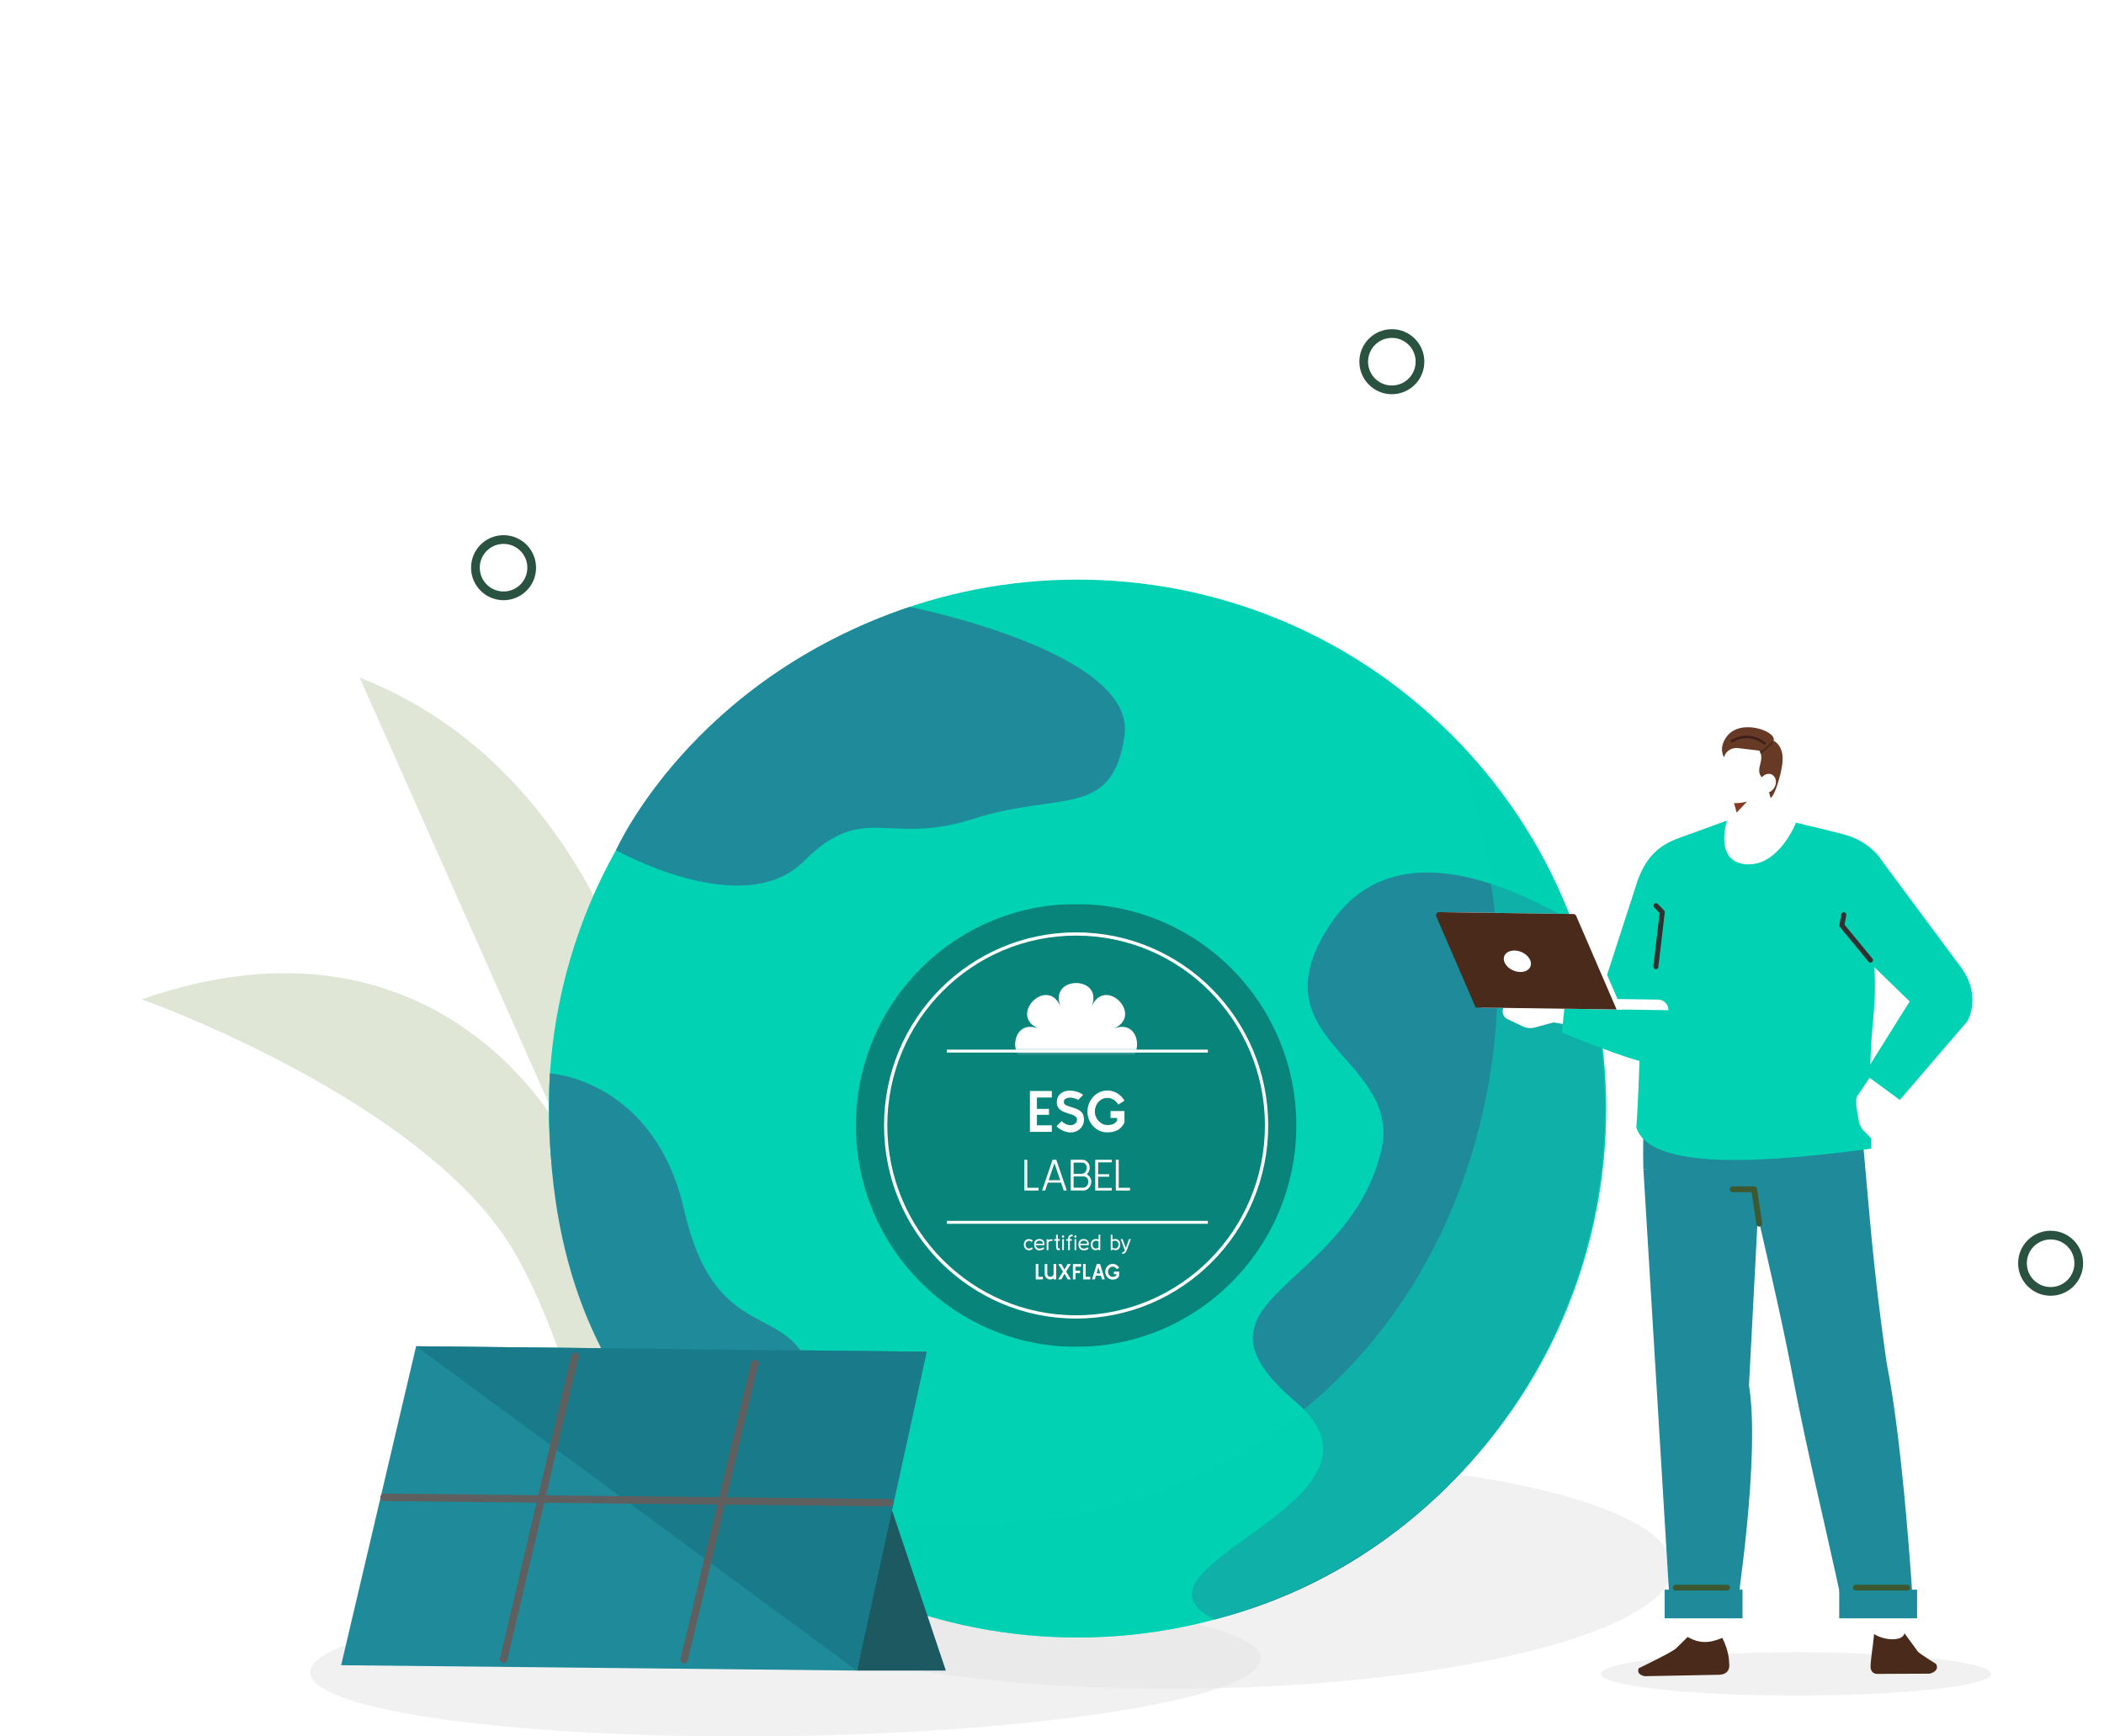 <svg width="567" height="468" viewBox="0 0 567 468" fill="none" xmlns="http://www.w3.org/2000/svg">
<g clip-path="url(#clip0_4020_1207)">
<path d="M169.453 428.103C130.606 418.309 93.901 402.573 61.932 380.633C26.842 356.551 -7.856 321.978 1.568 283.141C19.518 209.165 110.663 213.816 86.477 163.246C59.749 107.362 83.394 42.956 223.932 37.422C364.47 31.888 464.276 81.286 515.944 156.718C592.055 267.836 594.752 420.239 443.136 446.203C339.269 463.99 228.758 443.054 169.453 428.103Z" fill="white" fill-opacity="0.61"/>
<path d="M181.049 308.838C181.049 308.838 172.299 212.097 96.95 182.642L151.709 305.955C151.709 305.955 118.87 241.333 38.215 269.323C38.215 269.323 113.653 296.204 137.987 336.418C137.987 336.418 154.929 362.841 161.956 410.611C169.058 458.896 181.049 308.838 181.049 308.838Z" fill="#DFE6D5"/>
<path d="M135.703 160.591C139.892 160.591 143.287 157.194 143.287 153.003C143.287 148.812 139.892 145.415 135.703 145.415C131.515 145.415 128.12 148.812 128.12 153.003C128.12 157.194 131.515 160.591 135.703 160.591Z" stroke="#2A5241" stroke-width="2.348" stroke-linecap="round" stroke-linejoin="round"/>
<path d="M375.087 105.072C379.275 105.072 382.671 101.675 382.671 97.484C382.671 93.293 379.275 89.896 375.087 89.896C370.899 89.896 367.504 93.293 367.504 97.484C367.504 101.675 370.899 105.072 375.087 105.072Z" stroke="#2A5241" stroke-width="2.348" stroke-linecap="round" stroke-linejoin="round"/>
<path d="M552.618 348.058C556.806 348.058 560.201 344.661 560.201 340.47C560.201 336.279 556.806 332.882 552.618 332.882C548.429 332.882 545.034 336.279 545.034 340.47C545.034 344.661 548.429 348.058 552.618 348.058Z" stroke="#2A5241" stroke-width="2.348" stroke-linecap="round" stroke-linejoin="round"/>
<path d="M323.068 455.109C393.799 454.064 450.934 439.365 450.682 422.278C450.43 405.19 392.887 392.185 322.155 393.23C251.424 394.274 194.289 408.973 194.541 426.061C194.793 443.148 252.337 456.154 323.068 455.109Z" fill="#E5E5E5" fill-opacity="0.5"/>
<path d="M211.953 467.905C282.683 466.86 339.896 457.479 339.74 446.953C339.585 436.426 282.121 428.74 211.39 429.785C140.66 430.831 83.447 440.211 83.603 450.737C83.758 461.264 141.222 468.95 211.953 467.905Z" fill="#E5E5E5" fill-opacity="0.5"/>
<path d="M391.103 399.584C446.742 343.91 446.742 253.646 391.103 197.973C335.464 142.3 245.256 142.3 189.617 197.973C133.978 253.646 133.978 343.91 189.617 399.584C245.256 455.257 335.464 455.257 391.103 399.584Z" fill="#00D2B3"/>
<path d="M423.527 248.071C417.662 245.524 377.723 219.42 358.176 249.596C337.663 281.263 378.897 284.946 371.988 311.128C362.194 348.247 316.58 350.081 349.179 377.831C380.777 404.729 298.896 422.228 327.287 436.49C403.125 417.265 454.001 333.132 423.527 248.071Z" fill="#1E8A9A"/>
<path d="M245.127 163.579C245.127 163.579 306.224 175.651 303.04 198.237C299.856 220.824 285.575 213.204 262.341 220.686C239.106 228.168 232.859 215.839 216.582 232.145C200.305 248.451 166.009 229.129 166.009 229.129C166.009 229.129 186.176 183.366 245.127 163.579Z" fill="#1E8A9A"/>
<path d="M148.177 289.313C148.177 289.313 176.287 290.795 184.381 326.174C192.474 361.553 211.04 351.312 217.844 367.867C219.758 372.523 214.883 384.528 210.216 387.094C190.047 398.183 176.896 385.438 176.896 385.438C161.931 368.176 145.997 339.394 148.177 289.313Z" fill="#1E8A9A"/>
<g style="mix-blend-mode:multiply" opacity="0.68">
<path d="M391.531 399.154C336.13 455.064 245.922 455.448 190.047 400.012C361.429 452.157 435.932 306.837 390.674 197.545C446.549 252.981 446.933 343.244 391.531 399.154Z" fill="#00D2B3" fill-opacity="0.79"/>
</g>
<path fill-rule="evenodd" clip-rule="evenodd" d="M230.899 450.255H254.893L239.583 404.668L230.899 450.255Z" fill="#1D5961"/>
<path d="M249.727 364.323L112.136 362.841L91.934 448.809L230.9 450.255L249.727 364.323Z" fill="#1E8A9A"/>
<path d="M249.727 364.323L112.136 362.841L230.9 450.255L249.727 364.323Z" fill="#197B8A"/>
<path d="M203.369 367.503L184.36 447.307" stroke="#5F5F5F" stroke-width="2" stroke-linecap="round" stroke-linejoin="round"/>
<path d="M154.928 365.511L135.703 447.211" stroke="#5F5F5F" stroke-width="2" stroke-linecap="round" stroke-linejoin="round"/>
<path d="M239.612 405L103.499 403.556" stroke="#5F5F5F" stroke-width="2" stroke-linecap="round" stroke-linejoin="round"/>
<path d="M476.144 215.444C476.879 215.518 477.479 215.136 478.236 213.45C479.032 211.677 479.888 208.643 480.193 206.723C480.401 205.412 480.508 204.059 480.205 202.767C479.901 201.475 479.137 200.241 477.96 199.63C476.568 198.907 474.79 199.184 473.512 200.093C472.234 201.003 471.42 202.457 471.022 203.975C470.625 205.493 470.609 207.083 470.67 208.651C470.739 210.413 470.94 212.276 472.002 213.683C473.063 215.091 476.304 215.539 476.144 215.444Z" fill="#663A24"/>
<path fill-rule="evenodd" clip-rule="evenodd" d="M466.886 211.783C466.886 211.783 467.819 217.799 468.591 222.782C468.797 224.109 469.791 225.198 471.191 225.629C472.591 226.061 474.18 225.769 475.348 224.866C475.73 224.57 476.102 224.282 476.455 224.009C478.057 222.77 478.763 220.848 478.27 219.073C477.006 214.526 474.703 206.242 474.703 206.242L466.886 211.783Z" fill="white"/>
<path fill-rule="evenodd" clip-rule="evenodd" d="M467.084 215.675L468.007 219.011L471.337 215.475L467.084 215.675Z" fill="#873B24"/>
<path fill-rule="evenodd" clip-rule="evenodd" d="M477.246 204.861C477.486 203.094 476.265 201.463 474.519 201.218C472.654 200.956 470.302 200.626 468.438 200.364C466.691 200.119 465.348 201.411 464.84 203.119C464.24 205.135 463.973 209.455 464.155 212.613C464.258 214.394 465.396 216.183 467.143 216.428C469.008 216.69 474.84 215.678 475.839 212.381C476.599 209.872 476.892 207.462 477.246 204.861Z" fill="white"/>
<path d="M475.53 209.851C474.735 209.703 474.207 208.889 474.105 208.086C474.003 207.283 474.229 206.48 474.421 205.693C474.612 204.907 474.77 204.073 474.538 203.298C474.294 202.484 473.636 201.641 474.026 200.886C474.225 200.503 474.654 200.288 475.08 200.216C476.213 200.027 477.373 200.734 477.935 201.737C478.497 202.74 478.533 203.97 478.277 205.091C478.021 206.212 477.495 207.25 476.975 208.275C476.763 208.692 476.552 209.108 476.34 209.525C476.246 209.709 476.134 209.91 475.938 209.974C475.742 210.037 475.48 209.837 475.53 209.851Z" fill="#663A24"/>
<path fill-rule="evenodd" clip-rule="evenodd" d="M478.23 212.153C477.554 213.449 476.146 214.039 475.086 213.472C474.025 212.905 473.713 211.394 474.389 210.099C475.066 208.803 476.473 208.212 477.534 208.78C478.595 209.347 478.906 210.857 478.23 212.153Z" fill="white"/>
<path d="M474.65 202.661C474.65 202.661 476.887 201.127 477.578 200.035" stroke="#4A2A1A" stroke-width="0.577" stroke-miterlimit="10" stroke-linecap="round"/>
<path fill-rule="evenodd" clip-rule="evenodd" d="M474.143 202.318L468.401 201.631C466.854 201.445 465.282 202.252 464.727 203.709C464.676 203.844 464.633 203.98 464.603 204.117C464.603 204.117 462.961 201.655 465.359 198.478C469.107 193.513 478.89 197.132 477.96 199.63L474.143 202.318Z" fill="#663A24"/>
<path d="M475.533 200.335C475.533 200.335 471.532 196.892 466.743 199.744" stroke="#3D1E18" stroke-width="0.658" stroke-linecap="round" stroke-linejoin="round"/>
<path fill-rule="evenodd" clip-rule="evenodd" d="M431.444 451.154C431.444 454.376 454.973 456.987 483.996 456.987C513.019 456.987 536.548 454.375 536.548 451.154C536.548 447.933 513.019 445.321 483.996 445.321C454.973 445.321 431.444 447.933 431.444 451.154Z" fill="#E5E5E5" fill-opacity="0.5"/>
<path fill-rule="evenodd" clip-rule="evenodd" d="M463.856 444.388C463.856 444.388 466.327 430.199 467.27 413.82C468.115 399.157 452.079 412.872 452.079 412.872L455.171 446.221L463.856 444.388Z" fill="white"/>
<path fill-rule="evenodd" clip-rule="evenodd" d="M442.875 315.106L450.107 434.532L467.896 434.532C467.896 434.532 474.449 392.503 471.327 373.359L474.43 313.963L442.875 315.106Z" fill="#1E8A9A"/>
<path fill-rule="evenodd" clip-rule="evenodd" d="M495.685 269.379L452.08 271.134C441.46 274.328 442.875 315.106 442.875 315.106L471.174 316.93C484.675 316.892 496.162 327.487 498.247 305.016C499.075 296.089 500.003 289.333 498.917 283.821C496.877 273.473 495.685 269.379 495.685 269.379Z" fill="#1E8A9A"/>
<path d="M512.348 425.593C512.313 425.643 512.278 425.692 511.845 426.221C512.798 431.653 512.495 436.726 513.449 442.158C511.047 442.498 509.895 443.176 507.479 443.472C506.797 443.555 506.342 442.319 505.689 441.937L499.274 425.8L512.348 425.593Z" fill="white"/>
<path d="M465.5 288.543C470.579 317.107 477.766 342.867 483.23 371.575C486.952 391.126 492.407 413.324 496.606 433.04L515.499 432.187C515.499 432.187 512.985 389.945 508.412 367.26C502.51 325.984 503.385 310.232 498.917 283.821C487.082 284.759 481.227 287.653 469.432 288.883L468.917 288.946C468.766 289.083 464.953 289.451 465.5 288.543Z" fill="#1E8A9A"/>
<path d="M474.104 329.82L472.715 320.533H466.915" stroke="#3D5931" stroke-width="1.565" stroke-linecap="round" stroke-linejoin="round"/>
<path fill-rule="evenodd" clip-rule="evenodd" d="M466.022 448.939C465.97 447.468 465.936 445.057 464.137 441.442C460.577 442.961 457.838 442.954 454.811 441.201L451.638 444.308L451.544 444.368C450.404 445.412 441.629 449.616 441.629 449.616C441.009 450.913 442.221 451.596 443.248 451.767L463.489 451.382C463.489 451.382 463.518 451.369 463.559 451.343C464.948 451.321 466.072 450.344 466.022 448.939Z" fill="#4A2A1A"/>
<path fill-rule="evenodd" clip-rule="evenodd" d="M513.224 440.185L516.915 445.235C518.398 446.432 521.721 448.436 521.721 448.436C522.595 449.96 521.186 450.834 519.953 451.087L506.307 451.15C505.803 451.152 504.631 451.29 504.154 449.841C503.835 448.875 504.799 443.467 505.045 440.404C507.899 442.257 512.826 442.399 513.224 440.185Z" fill="#4A2A1A"/>
<path d="M469.586 428.449H448.599V436.173H469.586V428.449Z" fill="#1E8A9A"/>
<path d="M516.633 428.449H495.646V436.173H516.633V428.449Z" fill="#1E8A9A"/>
<path d="M513.961 427.906H500.111" stroke="#3D5931" stroke-width="1.565" stroke-linecap="round" stroke-linejoin="round"/>
<path d="M465.446 427.906H451.597" stroke="#3D5931" stroke-width="1.565" stroke-linecap="round" stroke-linejoin="round"/>
<path d="M443.489 270.273C432.342 270.647 428.07 270.262 416.867 270.38L415.938 275.152C438.452 278.283 441.605 284.752 450.657 281.313C454.096 271.61 446.077 270.763 443.489 270.273Z" fill="white"/>
<path d="M419.015 275.463L413.582 276.928C412.496 277.221 411.341 277.114 410.327 276.627L406.221 274.656C404.79 273.969 404.486 272.062 405.633 270.964L412.565 269.509C414.094 269.188 415.796 269.469 417.328 270.296L419.881 271.674L419.015 275.463Z" fill="white"/>
<path fill-rule="evenodd" clip-rule="evenodd" d="M420.887 278.292L422.038 267.58L431.001 269.171L440.734 239.123C444.126 227.713 450.657 226.579 455.747 224.69C456.682 224.342 454.339 248.894 454.339 248.894L446.032 275.263C446.032 275.263 450.408 286.939 443.564 286.293C439.39 285.899 420.887 278.292 420.887 278.292Z" fill="#00D2B3"/>
<path fill-rule="evenodd" clip-rule="evenodd" d="M454.861 225.015L465.26 221.198L483.996 221.728C483.996 221.728 496.655 224.707 498.564 225.402C504.134 227.431 508.873 232.219 508.767 237.45L505.106 259.889C506.001 276.728 502.947 274.155 504.261 309.586C476.135 313.34 444.749 315.698 440.967 303.881C442.053 289.534 442.298 259.674 443.247 248.311C444.114 237.924 449.61 240.807 454.861 225.015Z" fill="#00D2B3"/>
<path d="M465.383 221.211C465.383 221.211 461.795 232.317 470.582 232.947C479.369 233.578 483.996 221.728 483.996 221.728L477.022 217.419L465.383 221.211Z" fill="white"/>
<path d="M446.235 260.549L447.956 245.852L446.262 244.082" stroke="#303030" stroke-width="1.348" stroke-linecap="round" stroke-linejoin="round"/>
<path fill-rule="evenodd" clip-rule="evenodd" d="M521.742 264.709C526.181 268.49 527.916 274.041 524.626 279.442L503.353 301.524L500.475 295.477L513.455 276.05L521.742 264.709Z" fill="white"/>
<path fill-rule="evenodd" clip-rule="evenodd" d="M488.261 244.882L502.716 258.339L514.626 269.915L502.409 289.433L511.976 296.461L530.175 275.237C530.175 275.237 534.239 268.474 528.372 260.606C522.505 252.737 506.975 231.758 506.975 231.758L496.4 226.173L488.261 244.882Z" fill="#00D2B3"/>
<path d="M504.061 258.773L496.363 249.423L496.879 246.548" stroke="#303030" stroke-width="1.348" stroke-linecap="round" stroke-linejoin="round"/>
<path d="M500.474 295.477C499.809 296.676 500.524 299.815 500.851 301.552C500.926 302.766 501.433 303.912 502.28 304.781L505.708 308.299C506.903 309.526 508.954 309.173 509.68 307.616L508.776 300.009C508.577 298.331 507.703 296.685 506.331 295.404L504.044 293.27L500.474 295.477Z" fill="white"/>
<path fill-rule="evenodd" clip-rule="evenodd" d="M449.621 272.267L412.415 271.75L412.454 268.933L446.845 269.411C448.399 269.433 449.642 270.711 449.621 272.267Z" fill="white"/>
<path fill-rule="evenodd" clip-rule="evenodd" d="M437.125 272.092L399.14 271.564L388.031 245.846L425.146 246.362C425.676 246.369 426.152 246.687 426.362 247.173L437.125 272.092Z" fill="white"/>
<path fill-rule="evenodd" clip-rule="evenodd" d="M435.652 272.071L397.667 271.543L387.069 247.009C386.829 246.453 387.242 245.834 387.847 245.843L424.003 246.346C424.332 246.35 424.627 246.547 424.758 246.849L435.652 272.071Z" fill="#4A2A1A"/>
<path fill-rule="evenodd" clip-rule="evenodd" d="M412.483 259.128C412.913 260.729 411.663 262.004 409.69 261.977C407.718 261.949 405.77 260.63 405.34 259.029C404.911 257.429 406.161 256.154 408.134 256.181C410.106 256.209 412.054 257.528 412.483 259.128Z" fill="white"/>
<g clip-path="url(#clip1_4020_1207)">
<path d="M290 354.893C318.659 354.893 341.893 331.66 341.893 303C341.893 274.34 318.659 251.107 290 251.107C261.34 251.107 238.106 274.34 238.106 303C238.106 331.66 261.34 354.893 290 354.893Z" stroke="white" stroke-width="0.879" stroke-miterlimit="10"/>
<path d="M266.346 304.678H264.446V293.597H266.346V304.678Z" fill="white"/>
<path d="M267.929 304.678V293.597H271L273.612 300.594L276.224 293.597H279.295V304.678H277.395V295.924L274.514 303.095H272.725L269.828 295.924V304.678H267.929Z" fill="white"/>
<path d="M280.878 304.678L280.894 293.597H285.026C285.606 293.597 286.112 293.758 286.545 294.08C286.978 294.402 287.313 294.818 287.55 295.33C287.788 295.842 287.907 296.388 287.907 296.968C287.907 297.38 287.83 297.786 287.677 298.187C287.524 298.589 287.315 298.953 287.052 299.28C286.788 299.607 286.479 299.868 286.126 300.063C285.772 300.259 285.389 300.356 284.978 300.356H282.778V304.678H280.878ZM282.778 298.488H284.899C285.205 298.488 285.471 298.333 285.698 298.021C285.925 297.71 286.039 297.359 286.039 296.968C286.039 296.536 285.92 296.177 285.682 295.892C285.445 295.607 285.2 295.465 284.946 295.465H282.778V298.488Z" fill="white"/>
<path d="M287.432 304.662L290.851 293.597H293.241L296.677 304.662H294.65L293.859 301.987H290.249L289.458 304.662H287.432ZM292.054 295.971L290.756 300.34H293.352L292.054 295.971Z" fill="white"/>
<path d="M302.406 304.852C301.646 304.852 300.944 304.701 300.301 304.401C299.657 304.1 299.087 303.702 298.591 303.206C298.095 302.699 297.704 302.105 297.42 301.425C297.135 300.744 296.992 299.987 296.992 299.153C296.992 298.341 297.137 297.589 297.428 296.897C297.718 296.206 298.106 295.602 298.591 295.085C299.076 294.578 299.644 294.177 300.293 293.882C300.942 293.586 301.646 293.438 302.406 293.438C303.208 293.438 303.973 293.621 304.701 293.985C305.429 294.349 306.105 294.911 306.728 295.67L305.192 296.937C304.759 296.399 304.311 296.011 303.847 295.773C303.382 295.536 302.902 295.417 302.406 295.417C301.931 295.417 301.49 295.512 301.084 295.702C300.678 295.892 300.311 296.156 299.984 296.494C299.667 296.821 299.419 297.209 299.24 297.657C299.061 298.106 298.971 298.604 298.971 299.153C298.971 299.702 299.061 300.195 299.24 300.633C299.419 301.071 299.667 301.459 299.984 301.797C300.301 302.135 300.665 302.398 301.076 302.588C301.488 302.778 301.931 302.873 302.406 302.873C302.902 302.873 303.382 302.754 303.847 302.517C304.311 302.28 304.759 301.892 305.192 301.354L306.728 302.62C306.105 303.38 305.43 303.942 304.702 304.306C303.973 304.67 303.208 304.852 302.406 304.852Z" fill="white"/>
<path d="M316.163 295.338H313.028V304.678H311.129V295.338H307.994V293.597H316.163V295.338Z" fill="white"/>
<path d="M279.776 320.07H275.905V311.734H276.691V319.332H279.776L279.776 320.07Z" fill="white"/>
<path d="M280.729 320.07L283.587 311.734H284.599L287.457 320.07H286.623L285.897 317.927H282.289L281.562 320.07H280.729ZM284.087 312.663L282.515 317.272H285.671L284.087 312.663Z" fill="white"/>
<path d="M288.528 320.07V311.734H291.636C292.033 311.734 292.388 311.832 292.702 312.026C293.015 312.221 293.26 312.481 293.435 312.806C293.609 313.132 293.696 313.501 293.696 313.913C293.696 314.271 293.637 314.579 293.518 314.837C293.399 315.095 293.204 315.382 292.934 315.7C293.355 315.962 293.661 316.262 293.851 316.599C294.042 316.937 294.137 317.304 294.137 317.701C294.137 317.986 294.082 318.27 293.97 318.552C293.859 318.834 293.704 319.09 293.506 319.32C293.307 319.55 293.081 319.733 292.827 319.868C292.573 320.003 292.307 320.07 292.029 320.07H288.528ZM289.314 315.545H291.589C291.827 315.545 292.045 315.466 292.244 315.307C292.442 315.148 292.603 314.944 292.726 314.694C292.849 314.443 292.91 314.183 292.91 313.913C292.91 313.525 292.797 313.193 292.571 312.919C292.345 312.646 292.033 312.508 291.636 312.508H289.314L289.314 315.545ZM289.314 319.296H292.029C292.275 319.296 292.497 319.215 292.696 319.052C292.894 318.89 293.051 318.685 293.166 318.439C293.282 318.193 293.339 317.947 293.339 317.701C293.339 317.32 293.224 316.984 292.994 316.694C292.764 316.405 292.454 316.26 292.065 316.26H289.314L289.314 319.296Z" fill="white"/>
<path d="M299.722 320.07H295.209V311.734H299.722V312.437H295.995V315.652H299.008V316.331H295.995V319.368H299.722V320.07Z" fill="white"/>
<path d="M304.689 320.07H300.818V311.734H301.604V319.332H304.689L304.689 320.07Z" fill="white"/>
<path d="M254.771 282.849H325.897" stroke="white" stroke-width="0.791" stroke-miterlimit="10"/>
<path d="M254.771 329.255H325.897" stroke="white" stroke-width="0.791" stroke-miterlimit="10"/>
<mask id="mask0_4020_1207" style="mask-type:luminance" maskUnits="userSpaceOnUse" x="263" y="257" width="56" height="26">
<path d="M318.212 257.243H263.898V282.848H318.212V257.243Z" fill="white"/>
</mask>
<g mask="url(#mask0_4020_1207)">
<path d="M267.899 282.848L286.375 284.575L272.445 296.835L288.41 287.367L284.335 305.473L291.684 288.427L299.034 305.473L294.958 287.367L310.923 296.835L296.994 284.575L315.469 282.848L296.994 281.121L310.923 268.861L294.958 278.329L299.034 260.223L291.684 277.269L284.335 260.223L288.41 278.329L272.445 268.862L286.375 281.121L267.899 282.848Z" fill="white"/>
</g>
<path d="M278.205 336.401C277.999 336.588 277.782 336.713 277.556 336.776C277.33 336.84 277.11 336.851 276.898 336.809C276.686 336.767 276.493 336.678 276.321 336.541C276.148 336.404 276.01 336.23 275.907 336.017C275.804 335.805 275.752 335.559 275.752 335.282C275.752 335.004 275.803 334.761 275.904 334.552C276.005 334.344 276.142 334.176 276.315 334.049C276.487 333.922 276.681 333.841 276.895 333.805C277.11 333.769 277.331 333.784 277.559 333.85C277.787 333.915 278.005 334.037 278.211 334.216L277.913 334.555C277.739 334.404 277.553 334.312 277.357 334.278C277.16 334.245 276.977 334.265 276.806 334.338C276.635 334.411 276.496 334.528 276.389 334.689C276.282 334.85 276.228 335.048 276.228 335.282C276.228 335.532 276.283 335.743 276.392 335.916C276.501 336.089 276.643 336.213 276.818 336.291C276.992 336.368 277.178 336.389 277.375 336.354C277.571 336.318 277.755 336.215 277.925 336.044L278.205 336.401Z" fill="white"/>
<path d="M281.379 335.442H279.063C279.071 335.7 279.14 335.905 279.271 336.055C279.402 336.206 279.569 336.305 279.771 336.353C279.974 336.401 280.19 336.396 280.42 336.341C280.65 336.285 280.869 336.18 281.075 336.025L281.325 336.394C281.131 336.545 280.928 336.657 280.718 336.728C280.507 336.8 280.297 336.837 280.087 336.841C279.591 336.853 279.211 336.715 278.95 336.428C278.687 336.14 278.557 335.738 278.557 335.222C278.557 334.781 278.681 334.43 278.929 334.168C279.177 333.906 279.537 333.777 280.009 333.781C280.319 333.781 280.583 333.844 280.801 333.971C281.02 334.098 281.18 334.287 281.284 334.537C281.335 334.66 281.368 334.797 281.382 334.947C281.396 335.099 281.395 335.263 281.379 335.442ZM280.033 334.221C279.763 334.221 279.534 334.292 279.345 334.433C279.157 334.574 279.063 334.783 279.063 335.061H280.956C280.956 334.799 280.874 334.594 280.709 334.444C280.544 334.296 280.319 334.221 280.033 334.221Z" fill="white"/>
<path d="M281.974 336.788V333.847H282.444V334.12C282.575 333.973 282.737 333.884 282.929 333.852C283.122 333.821 283.365 333.847 283.659 333.93L283.439 334.347C283.26 334.283 283.094 334.272 282.941 334.314C282.789 334.355 282.666 334.428 282.575 334.531C282.484 334.635 282.44 334.746 282.444 334.865V336.788L281.974 336.788Z" fill="white"/>
<path d="M284.535 335.502V334.251H284.017V333.811H284.535V332.62H285.005V333.811H285.529V334.251H285.005V335.502C285.005 335.756 285.014 335.942 285.032 336.059C285.05 336.176 285.086 336.25 285.142 336.282C285.198 336.314 285.279 336.332 285.386 336.335H285.535V336.806H285.404C285.221 336.806 285.072 336.789 284.958 336.755C284.842 336.722 284.754 336.659 284.693 336.568C284.631 336.476 284.589 336.345 284.567 336.175C284.546 336.004 284.535 335.78 284.535 335.502Z" fill="white"/>
<path d="M286.441 333.418C286.353 333.418 286.279 333.387 286.217 333.326C286.156 333.264 286.125 333.19 286.125 333.102C286.125 333.015 286.156 332.94 286.217 332.879C286.279 332.818 286.353 332.787 286.441 332.787C286.528 332.787 286.602 332.818 286.664 332.879C286.725 332.94 286.756 333.015 286.756 333.102C286.756 333.19 286.725 333.264 286.664 333.326C286.602 333.387 286.528 333.418 286.441 333.418ZM286.667 336.788H286.22V333.811H286.667V336.788Z" fill="white"/>
<path d="M289.065 333.049C288.831 333.037 288.66 333.058 288.55 333.111C288.441 333.165 288.37 333.25 288.336 333.367C288.302 333.484 288.286 333.634 288.286 333.817H288.839V334.228H288.286V336.794H287.821V334.228H287.291V333.817H287.821C287.821 333.551 287.856 333.324 287.925 333.135C287.995 332.946 288.12 332.804 288.3 332.709C288.481 332.614 288.736 332.576 289.065 332.596V333.049ZM289.798 333.418C289.71 333.418 289.636 333.387 289.574 333.326C289.513 333.264 289.482 333.19 289.482 333.102C289.482 333.015 289.513 332.94 289.574 332.879C289.636 332.818 289.71 332.787 289.798 332.787C289.885 332.787 289.96 332.818 290.021 332.879C290.083 332.94 290.113 333.015 290.113 333.102C290.113 333.19 290.083 333.264 290.021 333.326C289.96 333.387 289.885 333.418 289.798 333.418ZM290.024 336.788H289.578V333.811H290.024V336.788Z" fill="white"/>
<path d="M293.46 335.442H291.144C291.152 335.7 291.221 335.905 291.352 336.055C291.483 336.206 291.65 336.306 291.852 336.354C292.055 336.401 292.271 336.397 292.501 336.342C292.732 336.286 292.95 336.181 293.157 336.026L293.406 336.395C293.212 336.546 293.009 336.657 292.799 336.729C292.589 336.8 292.378 336.838 292.168 336.842C291.672 336.853 291.293 336.716 291.031 336.428C290.769 336.14 290.638 335.738 290.638 335.222C290.638 334.781 290.762 334.43 291.01 334.168C291.258 333.906 291.618 333.777 292.09 333.781C292.4 333.781 292.664 333.845 292.883 333.972C293.101 334.099 293.262 334.287 293.365 334.537C293.416 334.66 293.449 334.798 293.463 334.948C293.477 335.099 293.476 335.264 293.46 335.442ZM292.114 334.222C291.844 334.222 291.615 334.292 291.426 334.433C291.238 334.574 291.144 334.783 291.144 335.061H293.037C293.037 334.799 292.955 334.594 292.79 334.445C292.625 334.296 292.4 334.222 292.114 334.222Z" fill="white"/>
<path d="M295.097 336.782C294.859 336.754 294.657 336.671 294.492 336.532C294.328 336.393 294.203 336.215 294.12 335.999C294.037 335.782 293.995 335.539 293.995 335.269C293.995 334.979 294.048 334.723 294.153 334.498C294.258 334.274 294.411 334.097 294.611 333.968C294.812 333.839 295.055 333.775 295.341 333.775C295.456 333.775 295.576 333.783 295.701 333.799C295.826 333.814 295.962 333.86 296.109 333.936V332.62H296.579V336.788H296.109V336.508C295.998 336.603 295.851 336.681 295.669 336.74C295.486 336.8 295.295 336.813 295.097 336.782ZM296.109 336.109V334.382C295.823 334.263 295.556 334.218 295.308 334.245C295.06 334.273 294.859 334.373 294.704 334.546C294.549 334.719 294.472 334.96 294.472 335.269C294.472 335.519 294.518 335.729 294.611 335.898C294.705 336.066 294.831 336.19 294.99 336.27C295.149 336.349 295.324 336.377 295.516 336.353C295.709 336.329 295.907 336.248 296.109 336.109Z" fill="white"/>
<path d="M302.023 335.27C302.023 335.54 301.981 335.783 301.898 335.999C301.814 336.216 301.691 336.393 301.529 336.532C301.366 336.671 301.163 336.755 300.921 336.782C300.723 336.814 300.532 336.8 300.35 336.741C300.167 336.681 300.02 336.604 299.909 336.508V336.788H299.438V332.62H299.909V333.936C300.056 333.861 300.193 333.815 300.32 333.799C300.447 333.783 300.566 333.775 300.677 333.775C300.963 333.775 301.206 333.84 301.407 333.969C301.607 334.098 301.76 334.275 301.865 334.499C301.97 334.723 302.023 334.98 302.023 335.27ZM301.546 335.27C301.546 334.96 301.47 334.719 301.317 334.546C301.164 334.374 300.963 334.273 300.713 334.246C300.463 334.218 300.195 334.263 299.909 334.382V336.109C300.112 336.248 300.31 336.33 300.505 336.354C300.699 336.377 300.875 336.349 301.031 336.27C301.188 336.191 301.313 336.067 301.407 335.898C301.5 335.729 301.546 335.52 301.546 335.27Z" fill="white"/>
<path d="M302.575 337.812V337.348C302.69 337.348 302.798 337.323 302.897 337.273C302.996 337.224 303.079 337.158 303.147 337.077C303.214 336.996 303.254 336.905 303.266 336.806L302.141 333.811H302.659L303.552 336.234L304.391 333.811H304.915L303.867 336.615C303.78 336.862 303.683 337.073 303.576 337.249C303.468 337.426 303.336 337.563 303.18 337.66C303.023 337.757 302.822 337.808 302.575 337.812Z" fill="white"/>
<path d="M280.956 344.727H278.997V340.559H279.712V344.024H280.956L280.956 344.727Z" fill="white"/>
<path d="M283.856 344.727V344.388C283.741 344.499 283.612 344.588 283.469 344.656C283.326 344.723 283.169 344.757 282.999 344.757C282.697 344.757 282.428 344.688 282.192 344.551C281.956 344.415 281.77 344.229 281.635 343.995C281.5 343.761 281.433 343.503 281.433 343.221V340.559H282.141L282.147 343.221C282.147 343.372 282.185 343.508 282.26 343.629C282.336 343.75 282.438 343.844 282.567 343.911C282.696 343.979 282.84 344.013 282.999 344.013C283.165 344.013 283.313 343.978 283.442 343.909C283.571 343.839 283.672 343.745 283.746 343.625C283.819 343.506 283.856 343.372 283.856 343.221V340.559H284.571V343.107C284.571 343.147 284.567 343.183 284.559 343.215H284.571V344.727L283.856 344.727Z" fill="white"/>
<path d="M285.106 344.727L286.41 342.613L285.129 340.559H286.005L286.844 342.071L287.684 340.559H288.559L287.273 342.613L288.583 344.727H287.708L286.844 343.167L285.981 344.727H285.106Z" fill="white"/>
<path d="M291.364 341.285H289.834V342.351H291.072V343.012H289.834V344.727H289.119V340.559H291.364V341.285Z" fill="white"/>
<path d="M293.858 344.727H291.899V340.559H292.614V344.024H293.858V344.727Z" fill="white"/>
<path d="M294.335 344.721L295.621 340.559H296.52L297.812 344.721H297.05L296.752 343.715H295.395L295.097 344.721H294.335ZM296.074 341.452L295.585 343.096H296.562L296.074 341.452Z" fill="white"/>
<path d="M299.968 344.781C299.686 344.781 299.422 344.726 299.176 344.617C298.93 344.508 298.713 344.356 298.527 344.162C298.34 343.967 298.195 343.742 298.09 343.486C297.984 343.23 297.932 342.957 297.932 342.667C297.932 342.377 297.983 342.103 298.086 341.845C298.19 341.587 298.334 341.358 298.521 341.157C298.708 340.957 298.924 340.799 299.17 340.684C299.416 340.569 299.682 340.512 299.968 340.512C300.317 340.512 300.643 340.597 300.945 340.768C301.246 340.938 301.508 341.196 301.73 341.542L301.099 341.952C300.948 341.714 300.776 341.541 300.581 341.432C300.387 341.322 300.182 341.268 299.968 341.268C299.726 341.268 299.508 341.332 299.316 341.458C299.123 341.585 298.971 341.755 298.858 341.967C298.744 342.18 298.688 342.413 298.688 342.667C298.688 342.842 298.722 343.01 298.789 343.173C298.856 343.336 298.949 343.482 299.066 343.611C299.183 343.74 299.319 343.842 299.474 343.917C299.629 343.993 299.793 344.031 299.968 344.031C300.222 344.031 300.425 343.997 300.578 343.929C300.731 343.862 300.861 343.747 300.968 343.584V343.31H300.296V342.608H301.725V343.775C301.554 344.128 301.324 344.384 301.034 344.543C300.744 344.702 300.389 344.781 299.968 344.781Z" fill="white"/>
<g clip-path="url(#clip2_4020_1207)">
<g filter="url(#filter0_d_4020_1207)">
<path d="M290 363C322.772 363 349.339 336.286 349.339 303.333C349.339 270.379 322.772 243.665 290 243.665C257.228 243.665 230.661 270.379 230.661 303.333C230.661 336.286 257.228 363 290 363Z" fill="#08847B"/>
</g>
<path d="M290 354.938C318.344 354.938 341.321 331.834 341.321 303.333C341.321 274.832 318.344 251.727 290 251.727C261.656 251.727 238.679 274.832 238.679 303.333C238.679 331.834 261.656 354.938 290 354.938Z" stroke="white" stroke-width="0.879" stroke-miterlimit="10"/>
<path d="M283.458 305.06H277.557V294.04H283.458V295.803H279.435V298.873H282.691V300.463H279.435V303.296H283.458V305.06Z" fill="white"/>
<path d="M288.515 305.217C288.046 305.217 287.573 305.143 287.098 304.996C286.623 304.85 286.18 304.647 285.767 304.39C285.355 304.133 285.003 303.848 284.711 303.533L286.104 302.179C286.417 302.504 286.795 302.767 287.239 302.966C287.682 303.165 288.097 303.265 288.484 303.265C288.974 303.265 289.389 303.121 289.728 302.832C290.067 302.543 290.237 302.2 290.237 301.801C290.237 301.476 290.117 301.195 289.877 300.959C289.637 300.722 289.34 300.552 288.985 300.447C288.056 300.195 287.265 299.928 286.613 299.644C285.96 299.361 285.478 298.988 285.165 298.526C284.852 298.065 284.737 297.446 284.821 296.669C284.893 296.06 285.094 295.554 285.423 295.15C285.752 294.746 286.169 294.444 286.676 294.244C287.182 294.045 287.743 293.945 288.359 293.945C288.912 293.945 289.491 294.032 290.096 294.205C290.702 294.378 291.302 294.664 291.897 295.063L290.566 296.448C290.263 296.281 289.935 296.139 289.58 296.023C289.225 295.908 288.86 295.845 288.484 295.834C288.192 295.824 287.912 295.853 287.646 295.921C287.38 295.989 287.158 296.105 286.981 296.267C286.803 296.43 286.709 296.648 286.699 296.921C286.689 297.225 286.767 297.461 286.934 297.629C287.101 297.797 287.333 297.934 287.631 298.038C287.928 298.143 288.275 298.259 288.671 298.385C289.402 298.584 290.023 298.813 290.535 299.07C291.046 299.327 291.437 299.668 291.709 300.093C291.98 300.518 292.116 301.087 292.116 301.801C292.116 302.441 291.954 303.018 291.631 303.533C291.307 304.047 290.874 304.456 290.331 304.76C289.789 305.065 289.183 305.217 288.515 305.217Z" fill="white"/>
<path d="M298.411 305.201C297.67 305.201 296.976 305.057 296.329 304.768C295.681 304.48 295.112 304.078 294.622 303.564C294.131 303.05 293.748 302.455 293.471 301.777C293.195 301.1 293.057 300.379 293.057 299.613C293.057 298.847 293.192 298.123 293.463 297.44C293.735 296.758 294.116 296.152 294.607 295.622C295.097 295.092 295.666 294.675 296.313 294.371C296.96 294.066 297.659 293.914 298.411 293.914C299.329 293.914 300.185 294.14 300.978 294.591C301.771 295.042 302.46 295.724 303.045 296.638L301.385 297.724C300.988 297.094 300.535 296.635 300.023 296.346C299.512 296.058 298.974 295.913 298.411 295.913C297.774 295.913 297.202 296.081 296.696 296.417C296.19 296.753 295.789 297.202 295.491 297.763C295.193 298.325 295.045 298.941 295.045 299.613C295.045 300.075 295.133 300.521 295.311 300.951C295.488 301.382 295.731 301.767 296.039 302.108C296.347 302.449 296.704 302.72 297.111 302.919C297.518 303.118 297.951 303.218 298.411 303.218C299.079 303.218 299.613 303.129 300.015 302.95C300.417 302.772 300.759 302.468 301.041 302.037V301.313H299.272V299.455H303.029V302.541C302.58 303.475 301.975 304.152 301.213 304.572C300.451 304.991 299.517 305.201 298.411 305.201Z" fill="white"/>
<path d="M279.887 320.869H276.06V312.58H276.837V320.135H279.887V320.869Z" fill="white"/>
<path d="M280.829 320.869L283.656 312.58H284.657L287.484 320.869H286.659L285.941 318.738H282.372L281.654 320.869H280.829ZM284.151 313.503L282.596 318.087H285.717L284.151 313.503Z" fill="white"/>
<path d="M288.543 320.869V312.58H291.617C292.01 312.58 292.361 312.676 292.671 312.87C292.981 313.063 293.223 313.322 293.395 313.645C293.568 313.969 293.655 314.336 293.655 314.747C293.655 315.102 293.596 315.408 293.478 315.665C293.36 315.921 293.168 316.207 292.901 316.523C293.317 316.784 293.619 317.082 293.808 317.417C293.996 317.753 294.09 318.118 294.09 318.513C294.09 318.797 294.035 319.079 293.926 319.359C293.815 319.64 293.662 319.894 293.466 320.123C293.27 320.352 293.046 320.534 292.795 320.668C292.543 320.802 292.28 320.869 292.006 320.869H288.543ZM289.32 316.369H291.57C291.806 316.369 292.021 316.29 292.218 316.132C292.414 315.975 292.573 315.771 292.695 315.522C292.816 315.274 292.877 315.015 292.877 314.747C292.877 314.36 292.765 314.03 292.542 313.758C292.318 313.486 292.01 313.349 291.617 313.349H289.32V316.369ZM289.32 320.1H292.006C292.249 320.1 292.469 320.019 292.665 319.857C292.861 319.695 293.017 319.492 293.13 319.247C293.244 319.003 293.301 318.758 293.301 318.513C293.301 318.134 293.187 317.8 292.96 317.512C292.732 317.224 292.426 317.08 292.041 317.08H289.32L289.32 320.1Z" fill="white"/>
<path d="M299.614 320.869H295.15V312.58H299.614V313.278H295.928V316.476H298.907V317.151H295.928V320.171H299.614V320.869Z" fill="white"/>
<path d="M304.525 320.869H300.697V312.58H301.474V320.135H304.525L304.525 320.869Z" fill="white"/>
<path d="M255.158 283.293H325.501" stroke="white" stroke-width="0.791" stroke-miterlimit="10"/>
<path d="M255.158 329.442H325.501" stroke="white" stroke-width="0.791" stroke-miterlimit="10"/>
<path d="M278.335 336.549C278.131 336.734 277.917 336.859 277.693 336.922C277.47 336.985 277.253 336.996 277.043 336.954C276.833 336.913 276.642 336.824 276.472 336.688C276.301 336.552 276.164 336.378 276.062 336.167C275.96 335.956 275.909 335.712 275.909 335.435C275.909 335.159 275.959 334.917 276.059 334.71C276.159 334.503 276.295 334.336 276.466 334.21C276.637 334.083 276.828 334.003 277.04 333.967C277.252 333.932 277.471 333.946 277.696 334.011C277.922 334.077 278.137 334.198 278.341 334.376L278.047 334.713C277.874 334.563 277.691 334.471 277.496 334.438C277.302 334.404 277.12 334.424 276.951 334.497C276.782 334.57 276.645 334.686 276.539 334.846C276.433 335.006 276.38 335.203 276.38 335.435C276.38 335.684 276.434 335.894 276.542 336.066C276.65 336.238 276.791 336.362 276.963 336.439C277.136 336.516 277.32 336.537 277.514 336.501C277.708 336.466 277.89 336.363 278.058 336.194L278.335 336.549Z" fill="white"/>
<path d="M281.474 335.595H279.183C279.191 335.852 279.26 336.055 279.39 336.205C279.519 336.355 279.684 336.454 279.884 336.501C280.084 336.549 280.298 336.545 280.526 336.49C280.753 336.434 280.969 336.33 281.174 336.175L281.421 336.543C281.229 336.693 281.028 336.803 280.821 336.874C280.612 336.945 280.404 336.983 280.196 336.987C279.705 336.998 279.331 336.862 279.071 336.575C278.812 336.289 278.683 335.889 278.683 335.376C278.683 334.938 278.805 334.589 279.051 334.328C279.296 334.068 279.652 333.939 280.12 333.943C280.426 333.943 280.687 334.006 280.903 334.133C281.119 334.259 281.278 334.447 281.38 334.695C281.431 334.817 281.463 334.954 281.477 335.104C281.491 335.254 281.49 335.418 281.474 335.595ZM280.143 334.381C279.876 334.381 279.65 334.452 279.463 334.592C279.277 334.732 279.183 334.94 279.183 335.216H281.056C281.056 334.956 280.974 334.752 280.812 334.603C280.648 334.455 280.426 334.381 280.143 334.381Z" fill="white"/>
<path d="M282.063 336.934V334.009H282.529V334.281C282.658 334.135 282.818 334.046 283.009 334.014C283.199 333.983 283.439 334.009 283.73 334.092L283.512 334.506C283.335 334.443 283.171 334.432 283.021 334.474C282.869 334.515 282.749 334.587 282.658 334.689C282.568 334.792 282.525 334.903 282.529 335.021V336.934L282.063 336.934Z" fill="white"/>
<path d="M284.595 335.655V334.411H284.083V333.974H284.595V332.789H285.061V333.974H285.579V334.411H285.061V335.655C285.061 335.908 285.07 336.092 285.087 336.209C285.105 336.325 285.141 336.399 285.196 336.431C285.251 336.462 285.332 336.48 285.438 336.484H285.585V336.952H285.455C285.274 336.952 285.127 336.935 285.014 336.901C284.899 336.868 284.812 336.806 284.751 336.715C284.691 336.624 284.649 336.494 284.628 336.324C284.606 336.154 284.595 335.931 284.595 335.655Z" fill="white"/>
<path d="M286.479 333.582C286.393 333.582 286.319 333.552 286.258 333.491C286.197 333.429 286.167 333.355 286.167 333.269C286.167 333.182 286.197 333.108 286.258 333.046C286.319 332.985 286.393 332.955 286.479 332.955C286.566 332.955 286.639 332.985 286.7 333.046C286.761 333.108 286.791 333.182 286.791 333.269C286.791 333.355 286.761 333.429 286.7 333.491C286.639 333.552 286.566 333.582 286.479 333.582ZM286.703 336.934H286.261V333.973H286.703V336.934Z" fill="white"/>
<path d="M289.076 333.215C288.845 333.203 288.675 333.224 288.567 333.277C288.459 333.331 288.388 333.415 288.355 333.532C288.321 333.648 288.305 333.797 288.305 333.979H288.852V334.388H288.305V336.939H287.845V334.388H287.321V333.979H287.845C287.845 333.715 287.88 333.488 287.948 333.301C288.017 333.113 288.141 332.972 288.319 332.878C288.498 332.783 288.75 332.745 289.076 332.765L289.076 333.215ZM289.801 333.582C289.714 333.582 289.64 333.552 289.58 333.49C289.519 333.429 289.488 333.355 289.488 333.268C289.488 333.181 289.519 333.107 289.58 333.046C289.64 332.985 289.714 332.954 289.801 332.954C289.887 332.954 289.96 332.985 290.021 333.046C290.082 333.107 290.113 333.181 290.113 333.268C290.113 333.355 290.082 333.429 290.021 333.49C289.96 333.552 289.887 333.582 289.801 333.582ZM290.024 336.934H289.583V333.973H290.024V336.934Z" fill="white"/>
<path d="M293.422 335.595H291.132C291.14 335.852 291.208 336.055 291.338 336.205C291.467 336.355 291.632 336.454 291.832 336.501C292.032 336.549 292.246 336.545 292.474 336.49C292.702 336.434 292.918 336.33 293.122 336.175L293.369 336.543C293.177 336.693 292.976 336.803 292.769 336.874C292.561 336.945 292.353 336.983 292.144 336.987C291.653 336.998 291.279 336.862 291.02 336.575C290.76 336.289 290.631 335.889 290.631 335.376C290.631 334.938 290.754 334.589 290.999 334.328C291.244 334.068 291.601 333.939 292.068 333.943C292.374 333.943 292.635 334.006 292.851 334.133C293.067 334.259 293.226 334.447 293.328 334.695C293.379 334.817 293.411 334.954 293.425 335.104C293.439 335.254 293.438 335.418 293.422 335.595ZM292.091 334.381C291.824 334.381 291.598 334.452 291.411 334.592C291.225 334.732 291.132 334.94 291.132 335.216H293.004C293.004 334.956 292.923 334.752 292.76 334.603C292.597 334.455 292.374 334.381 292.091 334.381Z" fill="white"/>
<path d="M295.042 336.928C294.806 336.9 294.607 336.817 294.444 336.679C294.281 336.541 294.158 336.364 294.076 336.149C293.993 335.934 293.952 335.692 293.952 335.424C293.952 335.135 294.004 334.88 294.108 334.657C294.212 334.434 294.363 334.258 294.562 334.13C294.76 334.001 295 333.937 295.283 333.937C295.397 333.937 295.516 333.945 295.64 333.961C295.763 333.977 295.897 334.022 296.043 334.097V332.789H296.508V336.933H296.043V336.655C295.933 336.75 295.788 336.827 295.607 336.886C295.426 336.945 295.238 336.959 295.042 336.928ZM296.043 336.258V334.541C295.76 334.423 295.496 334.378 295.251 334.405C295.005 334.433 294.806 334.533 294.653 334.704C294.5 334.876 294.423 335.116 294.423 335.424C294.423 335.672 294.469 335.881 294.562 336.048C294.654 336.216 294.778 336.34 294.935 336.418C295.092 336.497 295.266 336.525 295.457 336.502C295.647 336.478 295.842 336.397 296.043 336.258Z" fill="white"/>
<path d="M301.89 335.423C301.89 335.692 301.848 335.934 301.766 336.149C301.684 336.364 301.562 336.541 301.401 336.679C301.24 336.817 301.04 336.9 300.8 336.928C300.604 336.959 300.415 336.945 300.235 336.886C300.054 336.827 299.909 336.75 299.799 336.655V336.933H299.334V332.789H299.799V334.097C299.944 334.022 300.08 333.977 300.206 333.961C300.331 333.945 300.449 333.937 300.559 333.937C300.841 333.937 301.082 334.001 301.28 334.13C301.478 334.258 301.63 334.434 301.734 334.657C301.838 334.88 301.89 335.135 301.89 335.423ZM301.419 335.423C301.419 335.116 301.343 334.876 301.192 334.704C301.041 334.533 300.841 334.433 300.594 334.405C300.347 334.378 300.082 334.423 299.799 334.541V336.258C300 336.397 300.196 336.478 300.388 336.501C300.581 336.525 300.754 336.497 300.909 336.418C301.064 336.339 301.188 336.216 301.28 336.048C301.372 335.881 301.419 335.672 301.419 335.423Z" fill="white"/>
<path d="M302.438 337.952V337.49C302.552 337.49 302.658 337.466 302.756 337.416C302.854 337.367 302.936 337.302 303.003 337.221C303.07 337.14 303.109 337.05 303.121 336.951L302.008 333.973H302.52L303.404 336.383L304.234 333.973H304.752L303.716 336.762C303.629 337.007 303.533 337.217 303.427 337.392C303.321 337.568 303.191 337.704 303.035 337.801C302.88 337.898 302.681 337.948 302.438 337.952Z" fill="white"/>
<path d="M281.056 344.829H279.118V340.684H279.825V344.13H281.056L281.056 344.829Z" fill="white"/>
<path d="M283.924 344.829V344.491C283.81 344.602 283.683 344.691 283.541 344.758C283.4 344.825 283.245 344.859 283.076 344.859C282.778 344.859 282.512 344.79 282.278 344.654C282.045 344.518 281.861 344.334 281.728 344.1C281.594 343.868 281.527 343.611 281.527 343.331V340.684H282.228L282.234 343.331C282.234 343.481 282.271 343.616 282.346 343.737C282.42 343.857 282.522 343.951 282.649 344.018C282.777 344.085 282.919 344.119 283.076 344.119C283.241 344.119 283.387 344.084 283.515 344.015C283.642 343.946 283.743 343.852 283.815 343.733C283.888 343.615 283.924 343.481 283.924 343.331V340.684H284.631V343.218C284.631 343.258 284.627 343.293 284.619 343.325H284.631V344.829L283.924 344.829Z" fill="white"/>
<path d="M285.16 344.829L286.45 342.727L285.184 340.684H286.049L286.88 342.188L287.71 340.684H288.576L287.304 342.727L288.599 344.829H287.734L286.88 343.277L286.026 344.829H285.16Z" fill="white"/>
<path d="M291.349 341.406H289.836V342.466H291.06V343.124H289.836V344.829H289.129V340.684H291.349L291.349 341.406Z" fill="white"/>
<path d="M293.816 344.829H291.879V340.684H292.586V344.13H293.816L293.816 344.829Z" fill="white"/>
<path d="M294.288 344.823L295.56 340.684H296.449L297.727 344.823H296.973L296.679 343.822H295.336L295.042 344.823H294.288ZM296.008 341.572L295.525 343.207H296.491L296.008 341.572Z" fill="white"/>
<path d="M299.858 344.882C299.579 344.882 299.318 344.828 299.074 344.72C298.831 344.611 298.617 344.46 298.432 344.267C298.248 344.073 298.104 343.849 298 343.594C297.896 343.34 297.844 343.069 297.844 342.78C297.844 342.492 297.895 342.22 297.997 341.963C298.099 341.706 298.242 341.478 298.427 341.279C298.611 341.08 298.825 340.923 299.069 340.808C299.312 340.694 299.575 340.637 299.858 340.637C300.203 340.637 300.525 340.721 300.823 340.891C301.122 341.061 301.381 341.318 301.601 341.661L300.976 342.069C300.827 341.833 300.657 341.66 300.464 341.551C300.272 341.443 300.07 341.389 299.858 341.389C299.618 341.389 299.403 341.452 299.213 341.578C299.023 341.704 298.871 341.873 298.76 342.084C298.648 342.296 298.592 342.527 298.592 342.78C298.592 342.954 298.625 343.121 298.692 343.283C298.758 343.445 298.85 343.591 298.966 343.718C299.081 343.847 299.216 343.949 299.369 344.023C299.522 344.099 299.685 344.136 299.858 344.136C300.109 344.136 300.31 344.102 300.461 344.035C300.613 343.968 300.741 343.854 300.847 343.692V343.42H300.182V342.721H301.595V343.882C301.426 344.233 301.198 344.488 300.912 344.645C300.625 344.803 300.274 344.882 299.858 344.882Z" fill="white"/>
<mask id="mask1_4020_1207" style="mask-type:luminance" maskUnits="userSpaceOnUse" x="268" y="262" width="44" height="22">
<path d="M311.556 262.531H268.013V283.293H311.556V262.531Z" fill="white"/>
</mask>
<g mask="url(#mask1_4020_1207)">
<path d="M294.139 271.408C297.688 262.792 282.309 262.792 285.858 271.408C282.309 262.792 271.434 273.727 280.002 277.296C271.434 273.727 271.434 289.192 280.002 285.623C271.434 289.192 282.309 300.127 285.858 291.511C282.309 300.127 297.688 300.127 294.139 291.511C297.688 300.127 308.563 289.192 299.995 285.623C308.563 289.192 308.563 273.727 299.995 277.296C308.563 273.727 297.688 262.792 294.139 271.408Z" fill="white"/>
</g>
</g>
</g>
</g>
<defs>
<filter id="filter0_d_4020_1207" x="226.661" y="239.665" width="126.678" height="127.335" filterUnits="userSpaceOnUse" color-interpolation-filters="sRGB">
<feFlood flood-opacity="0" result="BackgroundImageFix"/>
<feColorMatrix in="SourceAlpha" type="matrix" values="0 0 0 0 0 0 0 0 0 0 0 0 0 0 0 0 0 0 127 0" result="hardAlpha"/>
<feOffset/>
<feGaussianBlur stdDeviation="2"/>
<feComposite in2="hardAlpha" operator="out"/>
<feColorMatrix type="matrix" values="0 0 0 0 0 0 0 0 0 0 0 0 0 0 0 0 0 0 0.25 0"/>
<feBlend mode="normal" in2="BackgroundImageFix" result="effect1_dropShadow_4020_1207"/>
<feBlend mode="normal" in="SourceGraphic" in2="effect1_dropShadow_4020_1207" result="shape"/>
</filter>
<clipPath id="clip0_4020_1207">
<rect width="567" height="468" fill="white"/>
</clipPath>
<clipPath id="clip1_4020_1207">
<rect width="120" height="120" fill="white" transform="translate(230 243)"/>
</clipPath>
<clipPath id="clip2_4020_1207">
<rect width="123.306" height="119.335" fill="white" transform="translate(228.347 243.665)"/>
</clipPath>
</defs>
</svg>
